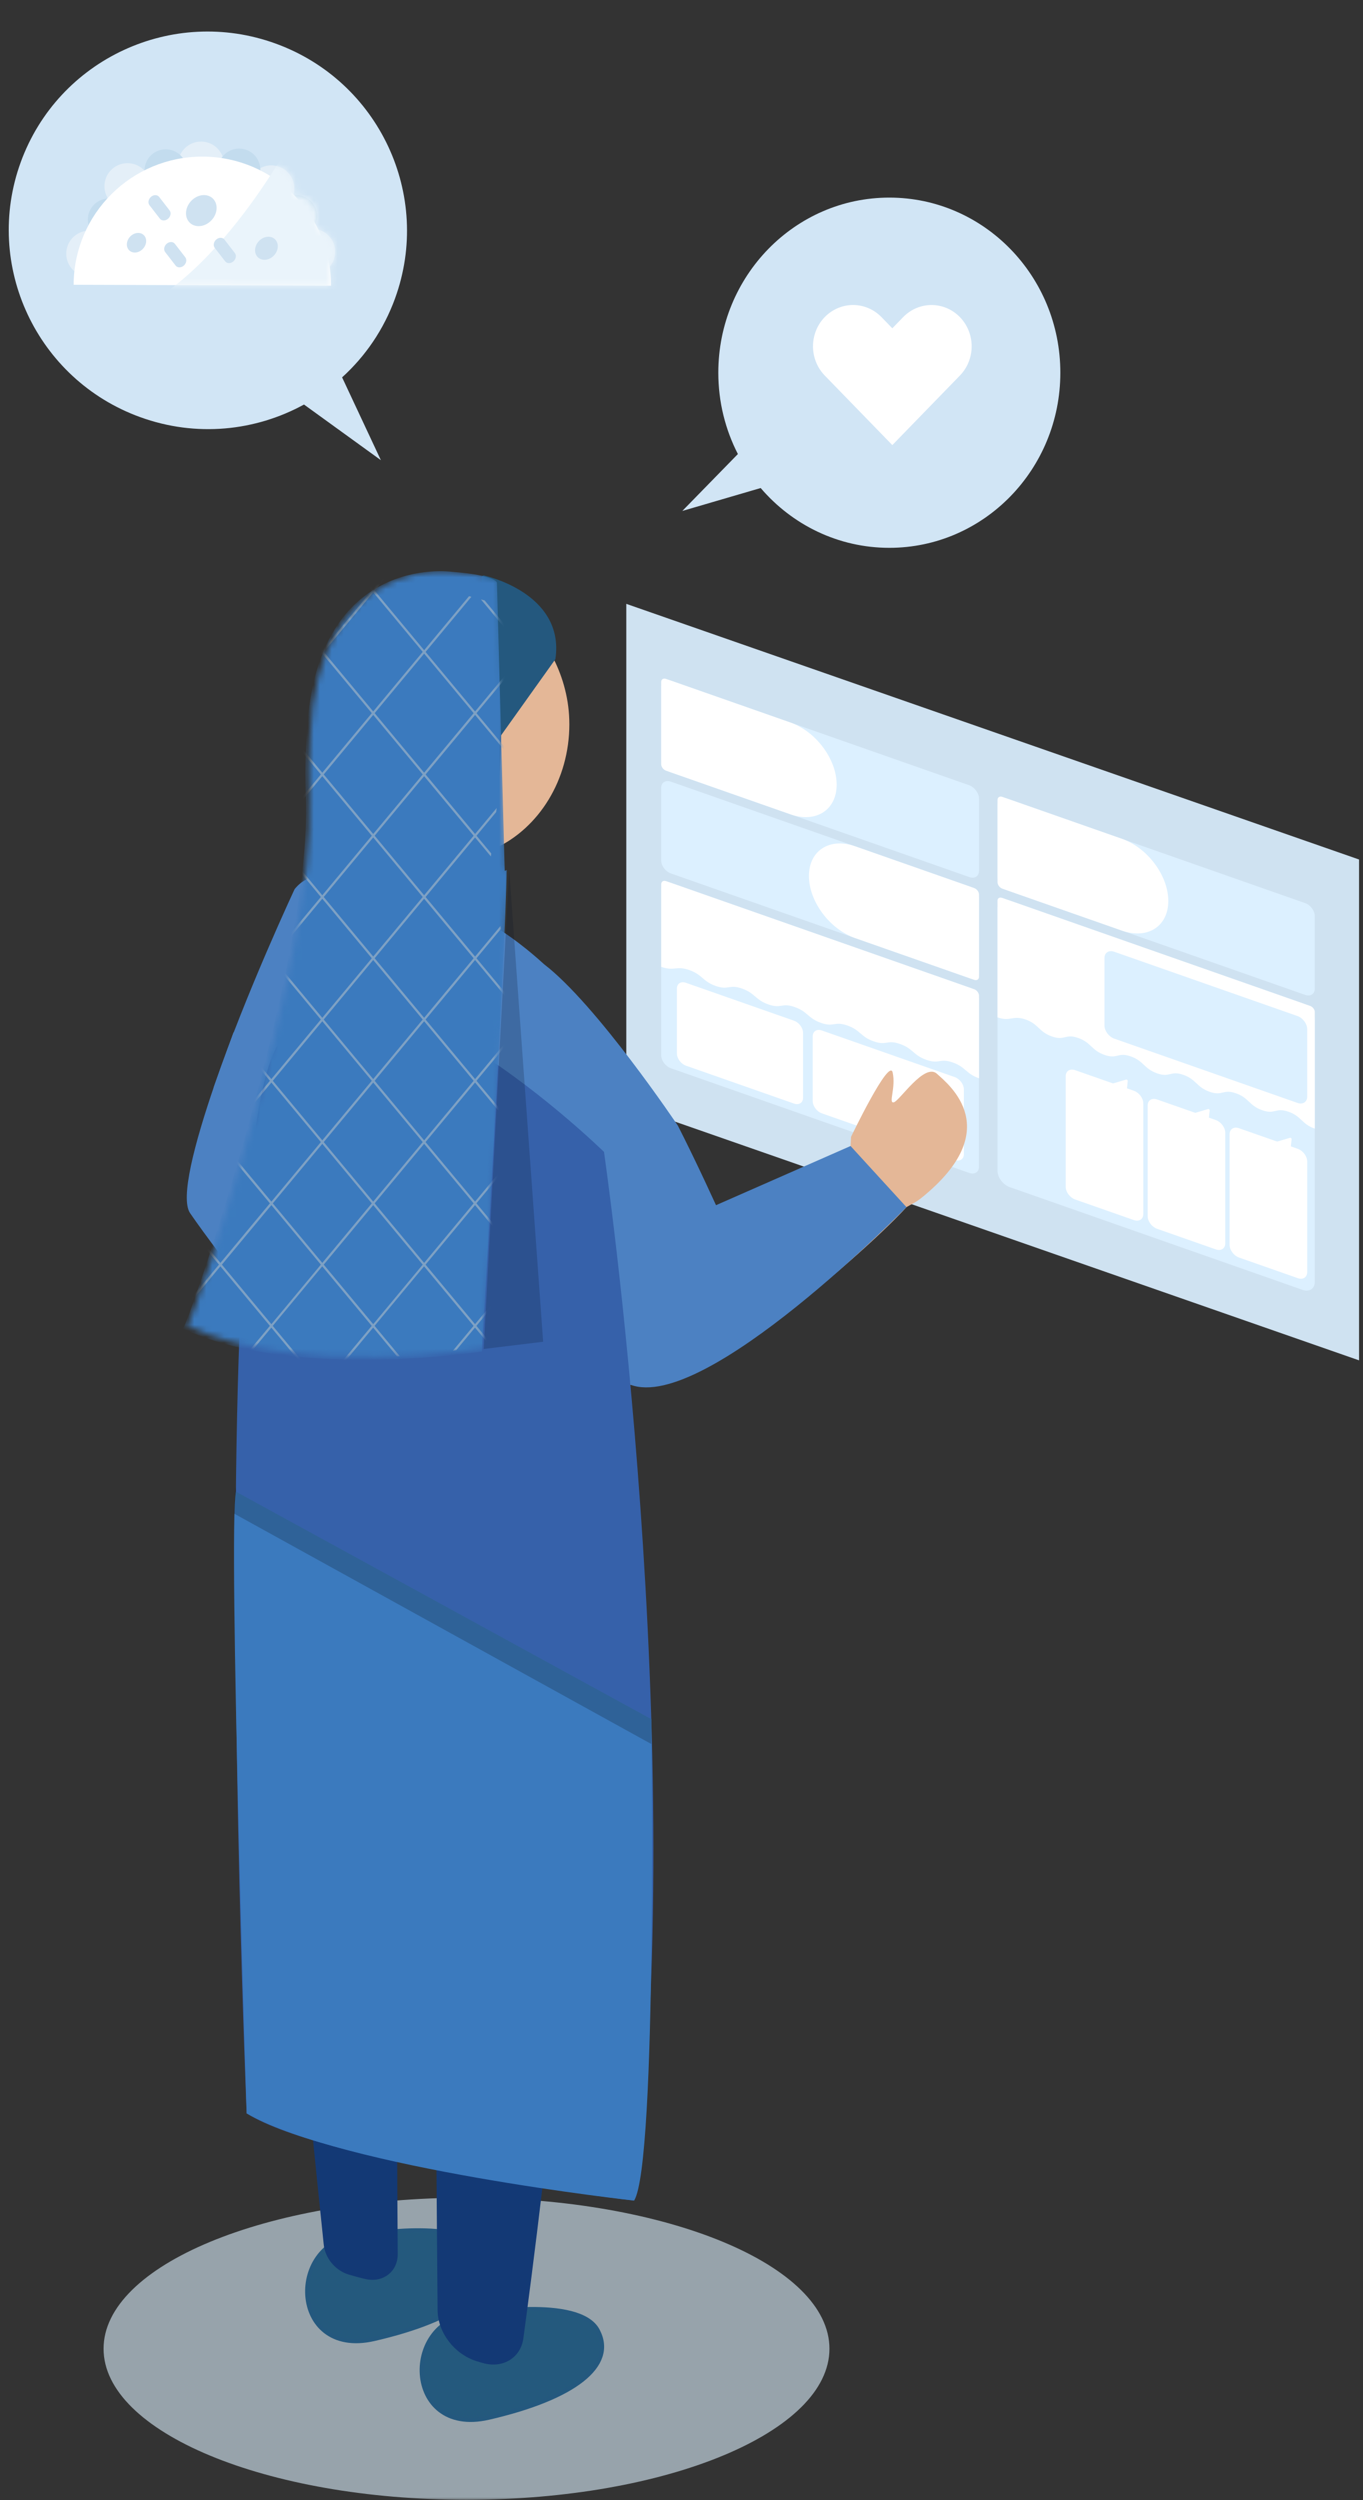 <svg width="228" height="418" viewBox="0 0 228 418" fill="none" xmlns="http://www.w3.org/2000/svg">
<rect x="0" y="0" width="228" height="418" fill="#333333" stroke="none"/>
<mask id="mask0_34_981" style="mask-type:alpha" maskUnits="userSpaceOnUse" x="0" y="0" width="228" height="418">
<rect width="228" height="418" fill="#EE1010"/>
</mask>
<g mask="url(#mask0_34_981)">
<path d="M104.766 100.959V184.681L227.339 227.435V143.7L104.766 100.959Z" fill="#CFE2F1"/>
<path d="M162.148 196.105L112.222 178.598C111.331 178.285 110.607 177.313 110.607 176.427V148.635C110.607 147.749 111.33 147.283 112.222 147.596L162.148 165.103C163.039 165.416 163.763 166.388 163.763 167.273V195.066C163.763 195.952 163.041 196.418 162.148 196.105Z" fill="#DCF0FF"/>
<path d="M162.96 165.388L111.41 147.311C110.968 147.157 110.607 147.39 110.607 147.829V161.643C112.81 162.416 113.113 161.413 115.315 162.186C117.517 162.959 117.517 164.066 119.72 164.839C121.922 165.61 121.922 164.503 124.124 165.275C126.326 166.048 126.326 167.155 128.529 167.928C130.731 168.701 130.731 167.592 132.933 168.364C135.136 169.135 135.136 170.244 137.338 171.015C139.54 171.787 139.54 170.68 141.743 171.451C143.945 172.223 143.945 173.331 146.147 174.102C148.35 174.874 148.35 173.767 150.552 174.539C152.754 175.31 152.754 176.418 154.957 177.191C157.159 177.963 157.159 176.856 159.361 177.628C161.563 178.399 161.563 179.507 163.766 180.279V166.465C163.766 166.026 163.405 165.539 162.963 165.385L162.96 165.388Z" fill="white"/>
<path d="M217.888 215.65L168.906 198.474C167.776 198.078 166.86 196.846 166.86 195.723V151.875C166.86 150.752 167.776 150.161 168.906 150.559L217.888 167.735C219.018 168.131 219.934 169.362 219.934 170.485V214.334C219.934 215.457 219.018 216.047 217.888 215.65Z" fill="#DCF0FF"/>
<path d="M218.321 166.334L168.478 148.856C167.586 148.543 166.862 147.57 166.862 146.682V134.551C166.862 133.664 167.586 133.198 168.478 133.511L218.321 150.989C219.213 151.302 219.937 152.276 219.937 153.163V165.294C219.937 166.181 219.213 166.647 218.321 166.334Z" fill="#DCF0FF"/>
<path d="M187.696 140.249L180.943 137.881L180.083 137.58L167.668 133.227C167.223 133.071 166.862 133.303 166.862 133.745V147.491C166.862 147.933 167.223 148.418 167.668 148.574L180.083 152.927L180.943 153.228L187.696 155.596C191.968 157.094 195.431 154.873 195.431 150.635C195.431 146.397 191.968 141.748 187.696 140.249Z" fill="white"/>
<path d="M219.134 168.171L167.66 150.121C167.218 149.967 166.86 150.161 166.86 150.557V170.092C169.06 170.864 169.361 169.678 171.56 170.45C173.76 171.221 173.76 172.512 175.959 173.283C178.158 174.055 178.158 172.764 180.356 173.534C182.556 174.306 182.556 175.596 184.753 176.366C186.953 177.138 186.953 175.847 189.151 176.617C191.35 177.389 191.35 178.679 193.548 179.449C195.747 180.221 195.747 178.93 197.945 179.7C200.144 180.472 200.144 181.762 202.342 182.532C204.541 183.304 204.541 182.013 206.739 182.783C208.939 183.555 208.939 184.845 211.136 185.615C213.336 186.387 213.336 185.096 215.534 185.866C217.733 186.637 217.733 187.928 219.931 188.698V169.163C219.931 168.767 219.573 168.321 219.131 168.166L219.134 168.171Z" fill="white"/>
<path d="M162.15 146.638L112.22 129.13C111.327 128.817 110.603 127.842 110.603 126.953V114.828C110.603 113.937 111.328 113.47 112.223 113.785L162.093 131.272C163.018 131.597 163.767 132.604 163.767 133.524V145.596C163.767 146.485 163.044 146.951 162.15 146.638Z" fill="#DCF0FF"/>
<path d="M132.237 120.804L131.676 120.606L130.867 120.323L130.795 120.298L130.685 120.259L129.987 120.014L129.803 119.95L119.145 116.213L118.263 115.905L111.407 113.501C110.962 113.345 110.603 113.577 110.603 114.019V127.765C110.603 128.207 110.962 128.69 111.407 128.846L112.289 129.155L124.284 133.361L126.388 134.098L127.269 134.407L129.805 135.295L129.988 135.359L130.686 135.604L130.797 135.643L130.868 135.668L131.677 135.951L132.238 136.149C136.499 137.643 139.955 135.419 139.955 131.181C139.955 126.944 136.501 122.298 132.238 120.802L132.237 120.804Z" fill="white"/>
<path d="M162.15 163.535L112.22 146.027C111.327 145.714 110.603 144.739 110.603 143.85V131.725C110.603 130.834 111.328 130.367 112.223 130.682L162.093 148.169C163.018 148.494 163.767 149.501 163.767 150.421V162.493C163.767 163.382 163.044 163.848 162.15 163.535Z" fill="#DCF0FF"/>
<path d="M143.018 156.826L149.743 159.185L150.6 159.484L162.965 163.82C163.408 163.975 163.767 163.742 163.767 163.302V149.556C163.767 149.114 163.408 148.63 162.965 148.475L150.6 144.139L149.743 143.84L143.018 141.481C138.764 139.99 135.316 142.215 135.316 146.452C135.316 150.69 138.764 155.335 143.018 156.826Z" fill="white"/>
<path d="M132.826 184.507L114.739 178.165C113.906 177.872 113.232 176.964 113.232 176.136V165.281C113.232 164.453 113.906 164.018 114.739 164.311L132.826 170.653C133.659 170.945 134.333 171.853 134.333 172.681V183.537C134.333 184.365 133.659 184.799 132.826 184.507Z" fill="white"/>
<path d="M159.713 193.935L137.472 186.136C136.632 185.841 135.95 184.925 135.95 184.09V173.261C135.95 172.426 136.631 171.987 137.472 172.282L159.713 180.081C160.553 180.377 161.235 181.292 161.235 182.127V192.956C161.235 193.791 160.555 194.231 159.713 193.935Z" fill="white"/>
<path d="M217.036 184.394L186.384 173.645C185.483 173.329 184.753 172.347 184.753 171.453V160.171C184.753 159.275 185.483 158.806 186.384 159.121L217.036 169.87C217.937 170.186 218.667 171.168 218.667 172.062V183.344C218.667 184.24 217.937 184.709 217.036 184.394Z" fill="#DCF0FF"/>
<path d="M189.677 203.985L179.843 200.537C178.973 200.233 178.269 199.285 178.269 198.42V179.93C178.269 179.065 178.973 178.613 179.843 178.917L189.677 182.365C190.547 182.669 191.251 183.617 191.251 184.482V202.972C191.251 203.837 190.547 204.289 189.677 203.985Z" fill="white"/>
<path d="M186.163 181.145L188.393 180.488C188.508 180.454 188.658 180.598 188.645 180.728L188.325 183.842L186.163 181.144V181.145Z" fill="white"/>
<path d="M203.385 208.886L193.551 205.438C192.681 205.134 191.977 204.186 191.977 203.321V184.83C191.977 183.965 192.681 183.513 193.551 183.817L203.385 187.265C204.255 187.569 204.959 188.517 204.959 189.382V207.872C204.959 208.737 204.255 209.19 203.385 208.886Z" fill="white"/>
<path d="M199.87 186.074L202.099 185.416C202.214 185.382 202.364 185.526 202.351 185.657L202.032 188.771L199.87 186.072V186.074Z" fill="white"/>
<path d="M217.093 213.693L207.258 210.245C206.389 209.941 205.684 208.993 205.684 208.128V189.637C205.684 188.772 206.389 188.32 207.258 188.624L217.093 192.072C217.963 192.376 218.667 193.324 218.667 194.189V212.679C218.667 213.544 217.963 213.997 217.093 213.693Z" fill="white"/>
<path d="M213.577 190.879L215.807 190.222C215.922 190.188 216.072 190.332 216.059 190.462L215.739 193.576L213.577 190.878V190.879Z" fill="white"/>
<path opacity="0.6" d="M78.036 417.931C111.566 417.931 138.748 406.626 138.748 392.681C138.748 378.736 111.566 367.432 78.036 367.432C44.507 367.432 17.325 378.736 17.325 392.681C17.325 406.626 44.507 417.931 78.036 417.931Z" fill="#DBEEFC"/>
<path d="M79.487 386.907C79.487 386.907 96.86 383.738 99.978 389.627C103.097 395.517 95.969 400.935 81.713 404.209C67.457 407.483 67.012 387.383 79.485 386.91L79.487 386.907Z" fill="#24597D" stroke="#24587E" stroke-width="0.71" stroke-linecap="round" stroke-linejoin="round"/>
<path d="M60.332 373.745C60.332 373.745 77.704 370.575 80.823 376.465C83.942 382.354 76.814 387.773 62.558 391.047C48.302 394.32 47.857 374.221 60.329 373.747L60.332 373.745Z" fill="#24597D" stroke="#24587E" stroke-width="0.71" stroke-linecap="round" stroke-linejoin="round"/>
<path d="M35.939 181.228C32.481 191.291 30.125 200.355 31.794 202.815C36.022 209.048 55.466 234.428 57.58 233.955C59.694 233.484 68.572 221.958 68.572 221.958L61.642 195.605C51.035 192.037 41.658 185.664 35.939 181.225V181.228Z" fill="#4C81C2"/>
<path d="M45.493 183.438L44.485 189.208L35.715 181.883L39.073 172.566L45.493 183.438Z" fill="#4C81C2"/>
<path d="M94.011 234.699C83.767 201.749 49.551 226.63 49.551 226.63C49.551 226.63 42.973 245.18 45.183 278.439C49.172 281.76 55.906 285.541 67.21 288.177C67.4 285.702 67.629 284.428 67.908 284.758C68.746 285.743 69.647 287.501 70.446 290.611C73.83 292.213 88.427 298.633 97.237 295.32C98.755 269.149 97.701 246.561 94.011 234.701V234.699Z" fill="#133975"/>
<path d="M66.523 312.51C57.848 312.98 51.561 310.227 47.508 307.372C49.913 334.393 53.074 364.941 54.157 375.3C54.394 377.552 56.102 379.6 58.309 380.271C59.192 380.539 60.165 380.807 61.163 381.031C64.099 381.688 66.551 379.77 66.531 376.831C66.447 365.372 66.27 335.223 66.523 312.512V312.51Z" fill="#133975"/>
<path d="M66.523 312.51C66.64 301.878 66.851 292.863 67.207 288.177C55.904 285.54 49.169 281.76 45.181 278.442C45.181 278.473 45.181 278.502 45.186 278.533C45.727 286.633 46.558 296.732 47.508 307.372C51.564 310.229 57.848 312.983 66.523 312.51Z" fill="#133975"/>
<path d="M95.162 323.228C95.977 313.99 96.701 304.535 97.234 295.317C88.425 298.627 73.83 292.21 70.443 290.608C71.62 295.185 72.565 302.723 72.763 315.045C76.095 318.397 83.392 323.798 95.16 323.228H95.162Z" fill="#133975"/>
<path d="M72.766 315.045C72.789 316.59 72.807 318.181 72.807 319.879C72.807 339.144 73.083 372.793 73.2 386.242C73.234 389.981 76.012 393.595 79.714 394.76C80.141 394.895 80.57 395.017 81 395.126C84.254 395.956 87.118 394.107 87.547 390.95C88.849 381.363 92.499 353.458 95.162 323.225C83.392 323.795 76.098 318.394 72.766 315.042V315.045Z" fill="#133975"/>
<path d="M113.388 188.191C113.388 188.191 99.799 167.92 90.989 161.191C86.621 157.212 83.322 155.275 83.322 155.275C83.322 155.275 82.984 158.614 83.005 159.108C70.097 151.695 54.201 146.804 54.201 146.804C52.168 146.299 50.583 147.074 49.291 148.639C49.291 148.639 41.239 165.801 35.941 181.225C38.433 183.157 41.713 185.458 45.389 187.733C46.573 207.355 49.551 226.627 49.551 226.627C77.452 242.096 95.162 238.024 95.162 238.024C94.878 228.64 97.56 217.545 101.035 210.886C106.45 219.394 111.188 226.328 111.188 226.328C120.831 229.896 125.882 215.278 125.882 215.278C125.882 215.278 119.389 199.967 113.388 188.186V188.191Z" fill="#4C81C2"/>
<path d="M156.729 179.522C154.633 177.629 150.465 184.08 149.512 184.294C148.559 184.507 149.892 181.886 149.322 179.312C148.752 176.737 142.361 190.066 142.361 190.066C142.361 190.066 142.317 190.724 142.28 191.6C130.388 198.067 93.202 214.583 93.202 214.583L104.146 231.142C115.822 235.697 146.305 207.768 151.631 201.819C152.47 201.325 153.209 201.023 154.204 200.217C168.23 188.862 158.822 181.415 156.726 179.522H156.729Z" fill="#E4B797"/>
<path d="M105.448 231.503C117.949 236.264 151.631 201.819 151.631 201.819L142.28 191.6L100.806 209.83L105.448 231.503Z" fill="#4C81C2"/>
<path d="M101.035 192.583C101.035 192.583 115.588 292.527 106.07 367.915C106.07 367.915 54.68 361.716 41.263 353.338C41.263 353.338 38.532 288.679 39.659 236.701C40.203 211.604 41.645 189.463 44.73 178.984C54.201 146.806 101.035 192.583 101.035 192.583Z" fill="#3661AA"/>
<path d="M95.238 121.069C95.238 117.052 94.217 113.334 92.567 110.07C89.531 109.764 85.23 110.133 83.163 113.737C84.384 118.154 83.752 127.947 82.955 137.373C82.809 139.097 82.802 140.519 82.854 141.822C90.125 138.434 95.24 130.425 95.24 121.069H95.238Z" fill="#E4B797"/>
<path d="M50.439 163.869C50.333 163.817 50.234 163.786 50.127 163.734C50.127 163.734 50.252 163.89 50.439 163.869Z" fill="#24587E" stroke="#24587E" stroke-width="0.71" stroke-linecap="round" stroke-linejoin="round"/>
<path opacity="0.2" d="M85.171 145.324L90.856 224.324L80.912 225.533L85.171 145.324Z" fill="#081126"/>
<path d="M39.458 249.379L108.95 287.413C108.95 287.413 109.988 361.797 106.07 367.913C106.07 367.913 57.5 362.572 41.263 353.336C41.263 353.336 38.172 255.981 39.461 249.379H39.458Z" fill="#3B7ABE"/>
<path opacity="0.2" d="M39.458 249.379L108.947 287.413V291.578L39.143 253.046L39.386 248.482" fill="#040000"/>
<path d="M92.567 110.07L82.822 123.727L80.909 96.573C80.909 96.573 94.1 99.389 92.564 110.07H92.567Z" fill="#24587E" stroke="#24587E" stroke-width="0.71" stroke-linecap="round" stroke-linejoin="round"/>
<mask id="mask1_34_981" style="mask-type:luminance" maskUnits="userSpaceOnUse" x="31" y="95" width="55" height="132">
<path d="M84.796 145.426L83.504 97.394C83.504 97.394 83.314 96.18 76.264 95.618C76.176 95.611 76.098 95.608 76.012 95.6V95.595C76.012 95.595 52.957 92.262 51.871 123.49C51.671 126.413 51.626 129.642 51.764 133.228C52.837 160.785 32.07 221.565 31.341 221.656C49.596 230.411 81.013 225.489 81.013 225.489C81.013 225.489 84.957 158.177 85.121 145.272C85.012 145.324 84.902 145.374 84.793 145.423L84.796 145.426Z" fill="white"/>
</mask>
<g mask="url(#mask1_34_981)">
<path d="M84.43 145.605L83.129 97.401C83.129 97.401 82.938 96.183 75.838 95.619C75.749 95.611 75.67 95.609 75.583 95.601V95.596C75.583 95.596 52.363 92.25 51.269 123.591C51.068 126.524 51.023 129.765 51.162 133.363C52.25 161.019 31.332 222.017 30.598 222.108C48.983 230.894 80.626 225.954 80.626 225.954C80.626 225.954 84.598 158.402 84.763 145.451C84.653 145.503 84.543 145.552 84.433 145.602L84.43 145.605Z" fill="#3B7ABE"/>
<mask id="mask2_34_981" style="mask-type:luminance" maskUnits="userSpaceOnUse" x="30" y="95" width="55" height="133">
<path d="M84.43 145.605L83.129 97.401C83.129 97.401 82.938 96.183 75.838 95.619C75.749 95.611 75.67 95.609 75.583 95.601V95.596C75.583 95.596 52.363 92.25 51.269 123.591C51.068 126.524 51.023 129.765 51.162 133.363C52.25 161.019 31.332 222.017 30.598 222.108C48.983 230.894 80.626 225.954 80.626 225.954C80.626 225.954 84.598 158.402 84.763 145.451C84.653 145.503 84.543 145.552 84.433 145.602L84.43 145.605Z" fill="white"/>
</mask>
<g mask="url(#mask2_34_981)">
<path d="M86.449 106.858L81.069 100.384L80.445 100.212L86.389 107.362L86.449 106.858Z" fill="#7EA1C4"/>
<path d="M88.882 190.152L88.811 189.661L87.986 190.655L79.708 180.7L86.336 172.728L86.266 172.237L79.469 180.41L71.192 170.455L79.469 160.5L85.634 167.913L85.531 167.214L79.71 160.213L83.79 155.304L83.719 154.814L79.472 159.923L71.194 149.968L79.472 140.012L82.115 143.191L82.175 142.687L79.71 139.725L83.001 135.767L83.082 135.093L79.472 139.436L71.194 129.48L79.472 119.525L84.254 125.279L84.315 124.775L79.71 119.238L85.859 111.843L85.94 111.169L79.469 118.951L71.192 108.996L78.853 99.779L78.462 99.672L70.95 108.706L62.673 98.751L64.395 96.679L63.755 96.869L62.431 98.461L61.026 96.772L60.386 96.582L62.19 98.751L53.912 108.706L46.445 99.724L46.054 99.831L53.671 108.993L45.394 118.948L39.206 111.506L39.287 112.179L45.155 119.235L40.763 124.52L40.823 125.023L45.396 119.525L53.674 129.48L45.396 139.436L42.066 135.433L42.147 136.106L45.155 139.723L42.903 142.431L42.963 142.935L45.394 140.01L53.671 149.965L45.394 159.92L41.35 155.059L41.277 155.549L45.152 160.21L39.602 166.885L39.497 167.587L45.391 160.497L53.669 170.452L45.391 180.408L38.776 172.451L38.702 172.942L45.15 180.695L36.872 190.65L36.203 189.846L36.13 190.337L36.631 190.94L35.912 191.803L35.807 192.505L36.869 191.229L45.147 201.185L36.869 211.14L33.629 207.241L33.555 207.732L36.628 211.427L32.226 216.722L32.121 217.424L36.867 211.714L45.144 221.669L41.977 225.477C42.103 225.519 42.229 225.56 42.355 225.602L45.386 221.959L50.228 227.784C50.425 227.828 50.624 227.875 50.819 227.917L45.624 221.669L53.902 211.714L62.18 221.669L56.146 228.927C56.291 228.95 56.43 228.971 56.571 228.992L62.421 221.957L66.425 226.774C66.577 226.768 66.729 226.763 66.889 226.755L62.66 221.669L70.937 211.714L79.215 221.669L75.759 225.826C75.945 225.795 76.129 225.766 76.317 225.732L79.456 221.957L81.638 224.582C81.769 224.548 81.897 224.509 82.028 224.475L79.695 221.669L87.972 211.714L92.889 217.627L92.786 216.928L88.211 211.427L91.418 207.57L91.347 207.08L87.972 211.137L79.695 201.182L87.972 191.227L89.255 192.769L89.152 192.07L88.214 190.94L88.872 190.149L88.882 190.152ZM79.225 180.697L70.948 190.653L62.67 180.697L70.948 170.742L79.225 180.697ZM70.709 149.965L62.431 159.92L54.154 149.965L62.431 140.01L70.709 149.965ZM54.154 129.478L62.431 119.522L70.709 129.478L62.431 139.433L54.154 129.478ZM70.706 170.455L62.429 180.41L54.151 170.455L62.429 160.5L70.706 170.455ZM70.709 190.942L62.431 200.898L54.154 190.942L62.431 180.987L70.709 190.942ZM79.225 160.21L70.948 170.165L62.67 160.21L70.948 150.255L79.225 160.21ZM79.225 139.723L70.948 149.678L62.67 139.723L70.948 129.767L79.225 139.723ZM79.225 119.233L70.948 129.188L62.67 119.233L70.948 109.277L79.225 119.233ZM62.431 99.032L70.709 108.988L62.431 118.943L54.154 108.988L62.431 99.032ZM45.635 119.233L53.912 109.277L62.19 119.233L53.912 129.188L45.635 119.233ZM45.635 139.723L53.912 129.767L62.19 139.723L53.912 149.678L45.635 139.723ZM45.635 160.21L53.912 150.255L62.19 160.21L53.912 170.165L45.635 160.21ZM53.912 170.742L62.19 180.697L53.912 190.653L45.635 180.697L53.912 170.742ZM37.118 190.942L45.396 180.987L53.674 190.942L45.396 200.898L37.118 190.942ZM45.396 221.388L37.118 211.432L45.396 201.477L53.674 211.432L45.396 221.388ZM45.635 201.187L53.912 191.232L62.19 201.187L53.912 211.143L45.635 201.187ZM62.431 221.388L54.154 211.432L62.431 201.477L70.709 211.432L62.431 221.388ZM62.67 201.187L70.948 191.232L79.225 201.187L70.948 211.143L62.67 201.187ZM87.742 211.43L79.464 221.385L71.186 211.43L79.464 201.474L87.742 211.43ZM79.464 200.898L71.186 190.942L79.464 180.987L87.742 190.942L79.464 200.898Z" fill="#7EA1C4"/>
<path d="M43.721 100.47L38.621 106.603L38.681 107.109L44.342 100.298L43.721 100.47Z" fill="#7EA1C4"/>
</g>
</g>
<path d="M148.765 33.036C132.967 33.036 120.157 46.145 120.157 62.313C120.157 67.225 121.343 71.847 123.432 75.911L114.135 85.426L127.245 81.593C132.489 87.718 140.183 91.59 148.765 91.59C164.563 91.59 177.373 78.481 177.373 62.313C177.373 46.145 164.563 33.036 148.765 33.036Z" fill="#D1E5F5"/>
<path d="M147.454 53.02L149.267 54.886L151.08 53.02C153.703 50.322 157.951 50.322 160.573 53.02C161.31 53.778 161.867 54.703 162.195 55.718C162.997 58.2 162.372 60.935 160.573 62.782L149.267 74.414L137.96 62.782C136.162 60.932 135.537 58.197 136.339 55.718C137.509 52.098 141.313 50.144 144.827 51.348C145.817 51.686 146.717 52.258 147.454 53.02Z" fill="white"/>
<path d="M46.124 7.29C63.414 13.576 72.351 32.652 66.083 49.893C64.179 55.131 61.089 59.588 57.227 63.091L63.713 76.937L50.85 67.633C42.737 72.078 32.816 73.145 23.423 69.73C6.133 63.443 -2.804 44.367 3.464 27.127C9.732 9.886 28.834 1.004 46.124 7.29Z" fill="#D1E5F5"/>
<path d="M37.485 27.533C37.478 29.66 35.746 31.378 33.616 31.371C31.486 31.363 29.766 29.633 29.773 27.506C29.781 25.38 31.513 23.662 33.643 23.669C35.772 23.676 37.493 25.406 37.485 27.533Z" fill="#E4EFF8"/>
<path d="M48.325 33.979C46.953 35.606 44.521 35.814 42.891 34.444C41.263 33.075 41.053 30.646 42.426 29.018C43.797 27.391 46.229 27.182 47.859 28.553C49.489 29.922 49.697 32.352 48.325 33.979Z" fill="#E4EFF8"/>
<path d="M52.884 45.889C50.787 46.259 48.787 44.861 48.416 42.767C48.046 40.672 49.446 38.675 51.543 38.305C53.641 37.936 55.641 39.334 56.011 41.429C56.381 43.524 54.981 45.522 52.883 45.89L52.884 45.889Z" fill="#E4EFF8"/>
<path d="M15.573 38.615C17.674 38.965 19.091 40.95 18.741 43.048C18.39 45.146 16.403 46.563 14.302 46.212C12.201 45.86 10.782 43.877 11.133 41.778C11.485 39.68 13.472 38.265 15.573 38.615Z" fill="#E4EFF8"/>
<path d="M24.253 28.626C25.64 30.24 25.453 32.671 23.837 34.055C22.221 35.44 19.785 35.253 18.399 33.64C17.014 32.024 17.198 29.594 18.816 28.208C20.432 26.824 22.867 27.011 24.253 28.626Z" fill="#E4EFF8"/>
<path d="M31.063 27.311C31.723 29.154 30.762 31.181 28.918 31.839C27.074 32.498 25.044 31.539 24.385 29.697C23.726 27.855 24.686 25.828 26.53 25.17C28.374 24.512 30.404 25.471 31.063 27.312L31.063 27.311Z" fill="#C3DCEE"/>
<path d="M43.331 29.608C42.654 31.443 40.614 32.383 38.778 31.706C36.939 31.031 35.999 28.994 36.676 27.16C37.353 25.324 39.391 24.384 41.228 25.061C43.067 25.737 44.007 27.772 43.331 29.608Z" fill="#C3DCEE"/>
<path d="M51.267 39.228C49.568 40.202 47.401 39.618 46.426 37.922C45.45 36.225 46.035 34.061 47.733 33.087C49.432 32.113 51.6 32.697 52.575 34.394C53.551 36.09 52.966 38.255 51.267 39.228Z" fill="#C3DCEE"/>
<path d="M19.987 33.632C21.693 34.595 22.291 36.756 21.327 38.458C20.362 40.16 18.198 40.76 16.494 39.796C14.79 38.831 14.19 36.671 15.154 34.969C16.119 33.267 18.283 32.668 19.987 33.632L19.987 33.632Z" fill="#C3DCEE"/>
<path d="M12.317 47.61C12.358 35.736 22.03 26.143 33.92 26.184C45.81 26.225 55.414 35.885 55.373 47.759L12.317 47.61Z" fill="white"/>
<mask id="mask3_34_981" style="mask-type:luminance" maskUnits="userSpaceOnUse" x="11" y="23" width="46" height="25">
<path d="M56.011 41.428C55.745 39.926 54.641 38.787 53.265 38.396C53.114 38.083 52.957 37.773 52.792 37.468C53.179 36.498 53.137 35.368 52.575 34.393C51.87 33.165 50.538 32.524 49.212 32.63C49.172 32.59 49.133 32.548 49.092 32.508C49.473 31.105 49.044 29.549 47.858 28.552C46.609 27.501 44.889 27.382 43.536 28.116C43.433 26.777 42.572 25.555 41.228 25.06C39.759 24.519 38.165 25.013 37.236 26.17C36.691 24.714 35.291 23.674 33.642 23.668C32.085 23.662 30.744 24.581 30.131 25.906C29.192 25.039 27.816 24.71 26.529 25.169C25.09 25.683 24.193 27.03 24.18 28.473C24.164 28.481 24.147 28.489 24.13 28.498C22.728 27.005 20.386 26.863 18.814 28.208C17.366 29.449 17.07 31.527 18.02 33.109C17.996 33.135 17.971 33.159 17.947 33.186C16.817 33.28 15.753 33.911 15.153 34.97C14.676 35.811 14.583 36.765 14.816 37.63C14.645 37.953 14.482 38.28 14.326 38.613C12.736 38.867 11.412 40.105 11.133 41.778C10.9 43.164 11.444 44.497 12.443 45.346C12.362 46.09 12.319 46.845 12.316 47.609L55.372 47.759C55.375 46.683 55.297 45.628 55.149 44.595C55.867 43.751 56.218 42.606 56.01 41.429L56.011 41.428Z" fill="white"/>
</mask>
<g mask="url(#mask3_34_981)">
<g style="mix-blend-mode:multiply">
<path d="M49.455 22.22C49.455 22.22 34.349 51.411 16.382 53.818C-1.585 56.224 52.289 76.608 59.679 66.606C67.07 56.603 71.961 51.418 68.989 45.781C66.018 40.144 49.455 22.22 49.455 22.22Z" fill="#EAF4FB"/>
</g>
<path d="M24.439 40.492C24.333 41.396 23.528 42.169 22.643 42.219C21.757 42.269 21.124 41.577 21.231 40.673C21.337 39.769 22.142 38.996 23.028 38.946C23.913 38.896 24.546 39.588 24.439 40.492Z" fill="#CFE2F1"/>
<path d="M46.457 41.403C46.332 42.466 45.385 43.376 44.342 43.434C43.3 43.493 42.556 42.679 42.68 41.615C42.805 40.551 43.752 39.642 44.795 39.583C45.837 39.524 46.581 40.339 46.457 41.403Z" fill="#CFE2F1"/>
<path d="M36.218 35.07C36.05 36.502 34.775 37.728 33.37 37.808C31.965 37.887 30.962 36.79 31.131 35.357C31.299 33.925 32.574 32.699 33.979 32.62C35.384 32.54 36.387 33.638 36.218 35.07Z" fill="#CFE2F1"/>
<path d="M26.746 36.56L25.004 34.311C24.7 33.918 24.816 33.289 25.263 32.906C25.711 32.523 26.32 32.532 26.624 32.925L28.365 35.174C28.67 35.566 28.554 36.196 28.106 36.579C27.659 36.961 27.05 36.953 26.746 36.56Z" fill="#CFE2F1"/>
<path d="M29.375 44.4L27.633 42.15C27.328 41.758 27.444 41.128 27.892 40.745C28.339 40.363 28.949 40.371 29.253 40.764L30.994 43.013C31.299 43.406 31.183 44.035 30.735 44.418C30.288 44.801 29.678 44.792 29.375 44.4Z" fill="#CFE2F1"/>
<path d="M37.667 43.693L35.926 41.443C35.621 41.051 35.737 40.421 36.185 40.038C36.632 39.656 37.242 39.664 37.545 40.057L39.287 42.306C39.592 42.699 39.475 43.328 39.028 43.711C38.581 44.094 37.971 44.085 37.667 43.693Z" fill="#CFE2F1"/>
</g>
</g>
</svg>
